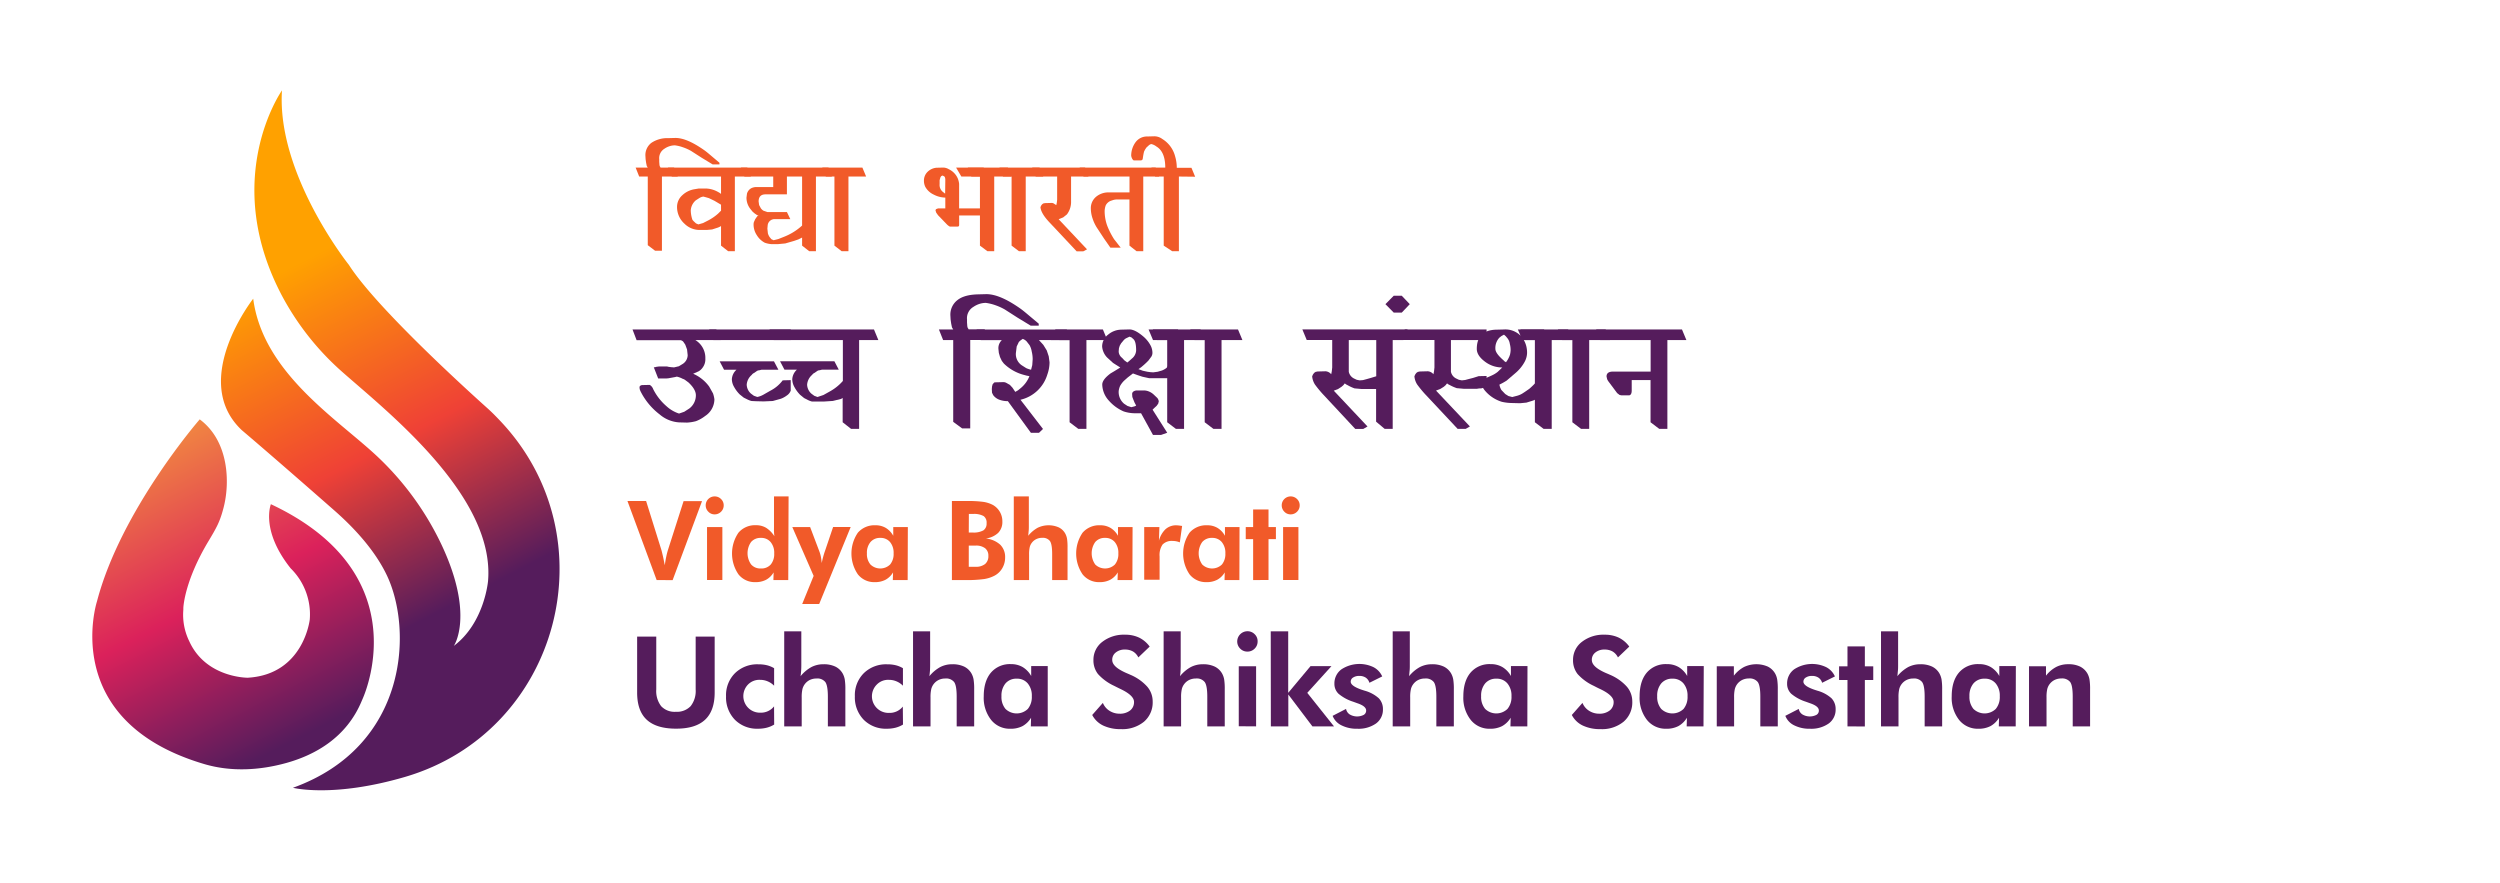 <svg id="Layer_1" data-name="Layer 1" xmlns="http://www.w3.org/2000/svg" xmlns:xlink="http://www.w3.org/1999/xlink" viewBox="0 0 841.89 297.19"><defs><style>.cls-1{fill:#551c5c;}.cls-2{fill:#f15a29;}.cls-3{fill:url(#linear-gradient);}.cls-4{fill:url(#linear-gradient-2);}</style><linearGradient id="linear-gradient" x1="79.71" y1="114.1" x2="147.19" y2="220.57" gradientTransform="translate(11.17 -21.67) rotate(4.92)" gradientUnits="userSpaceOnUse"><stop offset="0" stop-color="#ffa100"/><stop offset="0.54" stop-color="#ef4136"/><stop offset="1" stop-color="#551c5c"/></linearGradient><linearGradient id="linear-gradient-2" x1="46.79" y1="164.99" x2="108.58" y2="263.91" gradientTransform="translate(11.17 -21.67) rotate(4.92)" gradientUnits="userSpaceOnUse"><stop offset="0" stop-color="#f3903f"/><stop offset="0.53" stop-color="#db215b"/><stop offset="1" stop-color="#551c5c"/></linearGradient></defs><path class="cls-1" d="M240.67,214.39v18.8q0,6.17-3.24,9.19t-9.77,3q-6.61,0-9.86-3t-3.24-9.19v-18.8H221v17.79a8.35,8.35,0,0,0,1.65,5.63,6.19,6.19,0,0,0,4.93,1.89,6.38,6.38,0,0,0,5-1.9,8.26,8.26,0,0,0,1.69-5.62V214.39Z"/><path class="cls-1" d="M260.71,244a9.25,9.25,0,0,1-2.52,1.06,11.46,11.46,0,0,1-2.89.34,10.48,10.48,0,0,1-7.8-3,10.78,10.78,0,0,1-3-7.92,10.43,10.43,0,0,1,3-7.77,10.69,10.69,0,0,1,7.86-3,12.14,12.14,0,0,1,2.89.31,9.15,9.15,0,0,1,2.44,1l0,5.9a6.56,6.56,0,0,0-2.15-1.46,6.43,6.43,0,0,0-2.58-.52,5.34,5.34,0,0,0-4,1.52A5.59,5.59,0,0,0,256.1,240a5.62,5.62,0,0,0,4.57-2.13Z"/><path class="cls-1" d="M264.09,244.61v-32h5.76V224q0,.94-.06,1.89c-.05.62-.11,1.23-.19,1.82a12.58,12.58,0,0,1,3.64-3.07,8.76,8.76,0,0,1,4.08-.95,8.94,8.94,0,0,1,4,.8,5.75,5.75,0,0,1,2.51,2.42,6.52,6.52,0,0,1,.65,1.91,20.25,20.25,0,0,1,.2,3.33v12.47h-5.89v-10c0-2.49-.29-4.14-.86-4.94a3.45,3.45,0,0,0-3-1.19,5.11,5.11,0,0,0-2.24.5,4.72,4.72,0,0,0-1.7,1.44,4.64,4.64,0,0,0-.77,1.65,12.23,12.23,0,0,0-.24,2.83v9.72Z"/><path class="cls-1" d="M304.09,244a9.25,9.25,0,0,1-2.52,1.06,11.46,11.46,0,0,1-2.89.34,10.49,10.49,0,0,1-7.8-3,10.78,10.78,0,0,1-3-7.92,10.43,10.43,0,0,1,3-7.77,10.69,10.69,0,0,1,7.86-3,12.14,12.14,0,0,1,2.89.31,9.15,9.15,0,0,1,2.44,1l0,5.9a6.56,6.56,0,0,0-2.15-1.46,6.43,6.43,0,0,0-2.58-.52,5.3,5.3,0,0,0-4,1.52,5.59,5.59,0,0,0,4.12,9.61,5.62,5.62,0,0,0,4.57-2.13Z"/><path class="cls-1" d="M307.47,244.61v-32h5.76V224q0,.94-.06,1.89c-.05.62-.11,1.23-.19,1.82a12.58,12.58,0,0,1,3.64-3.07,8.76,8.76,0,0,1,4.08-.95,8.94,8.94,0,0,1,4,.8,5.75,5.75,0,0,1,2.51,2.42,6.52,6.52,0,0,1,.65,1.91,20.25,20.25,0,0,1,.2,3.33v12.47h-5.89v-10c0-2.49-.28-4.14-.86-4.94a3.45,3.45,0,0,0-3-1.19,5,5,0,0,0-2.23.5,4.71,4.71,0,0,0-2.48,3.09,12.23,12.23,0,0,0-.24,2.83v9.72Z"/><path class="cls-1" d="M352.83,244.61h-5.69l.08-2.91a7.75,7.75,0,0,1-2.88,2.82,8.6,8.6,0,0,1-4.1.89,8,8,0,0,1-6.49-3,12,12,0,0,1-2.47-7.9q0-5.13,2.43-8a8.35,8.35,0,0,1,6.74-2.86,7.61,7.61,0,0,1,3.95,1,8.07,8.07,0,0,1,2.86,3v-3.34h5.57Zm-5.36-10.16a6.36,6.36,0,0,0-1.38-4.31,4.63,4.63,0,0,0-3.7-1.59,4.75,4.75,0,0,0-3.77,1.58,6.38,6.38,0,0,0-1.37,4.32,6.26,6.26,0,0,0,1.35,4.28,5.42,5.42,0,0,0,7.53,0A6.31,6.31,0,0,0,347.47,234.45Z"/><path class="cls-1" d="M367.81,240.77l3.59-4.07a5.57,5.57,0,0,0,2.19,2.64,6.26,6.26,0,0,0,3.39,1,5.51,5.51,0,0,0,3.59-1.08,3.53,3.53,0,0,0,1.32-2.89q0-2.15-4.4-4.27c-.95-.46-1.7-.83-2.25-1.12a16.79,16.79,0,0,1-5.49-4,7.43,7.43,0,0,1-1.53-4.7,7.57,7.57,0,0,1,3-6.14,11.81,11.81,0,0,1,7.69-2.4,10.76,10.76,0,0,1,4.73,1,9.65,9.65,0,0,1,3.52,3l-3.82,3.65a4.67,4.67,0,0,0-1.8-2,5.39,5.39,0,0,0-2.72-.65,4.72,4.72,0,0,0-3.09,1,3.05,3.05,0,0,0-1.18,2.49c0,1.6,1.56,3,4.67,4.38.61.26,1.09.46,1.42.62a15.92,15.92,0,0,1,5.69,4,7.62,7.62,0,0,1,1.84,5,8.54,8.54,0,0,1-2.9,6.79,11.46,11.46,0,0,1-7.79,2.52,13.51,13.51,0,0,1-5.94-1.19A8.06,8.06,0,0,1,367.81,240.77Z"/><path class="cls-1" d="M391.86,244.61v-32h5.75V224q0,.94-.06,1.89c0,.62-.1,1.23-.18,1.82a12.58,12.58,0,0,1,3.64-3.07,8.76,8.76,0,0,1,4.08-.95,8.94,8.94,0,0,1,4,.8,5.75,5.75,0,0,1,2.51,2.42,6.52,6.52,0,0,1,.65,1.91,20.51,20.51,0,0,1,.19,3.33v12.47h-5.88v-10c0-2.49-.29-4.14-.87-4.94a3.42,3.42,0,0,0-3-1.19,5.08,5.08,0,0,0-2.24.5,4.63,4.63,0,0,0-1.7,1.44,4.48,4.48,0,0,0-.77,1.65,12.23,12.23,0,0,0-.24,2.83v9.72Z"/><path class="cls-1" d="M416.64,216a3.47,3.47,0,0,1,3.43-3.43,3.35,3.35,0,0,1,2.44,1,3.22,3.22,0,0,1,1,2.42,3.3,3.3,0,0,1-1,2.44,3.35,3.35,0,0,1-2.44,1,3.31,3.31,0,0,1-2.42-1A3.37,3.37,0,0,1,416.64,216Zm.52,28.57V224.36H423v20.25Z"/><path class="cls-1" d="M427.93,212.61h5.88v20.71l7.52-9h7.05l-8.15,9,9,11.29h-7.27l-8.11-10.73v10.73h-5.88Z"/><path class="cls-1" d="M448.77,241.06l4.52-2.33a2.84,2.84,0,0,0,1.22,1.85,4.91,4.91,0,0,0,4.73.16,1.64,1.64,0,0,0,.82-1.46c0-1-1-1.79-2.93-2.45l-1.44-.52a14.51,14.51,0,0,1-4.95-2.7,4.58,4.58,0,0,1-1.37-3.37,5.85,5.85,0,0,1,2.33-4.81,11,11,0,0,1,10.87-.74,6.5,6.5,0,0,1,2.9,3.1l-4.31,2.14a3.14,3.14,0,0,0-1.22-1.72,3.8,3.8,0,0,0-2.17-.59,3.7,3.7,0,0,0-2.1.54,1.62,1.62,0,0,0-.81,1.4c0,1,1.34,1.94,4,2.81l.72.23a11.75,11.75,0,0,1,4.73,2.54,5.17,5.17,0,0,1,1.4,3.71,5.71,5.71,0,0,1-2.33,4.79,10.2,10.2,0,0,1-6.3,1.77,11.31,11.31,0,0,1-5.35-1.16A5.92,5.92,0,0,1,448.77,241.06Z"/><path class="cls-1" d="M469,244.61v-32h5.76V224c0,.63,0,1.26-.07,1.89s-.1,1.23-.18,1.82a12.58,12.58,0,0,1,3.64-3.07,8.76,8.76,0,0,1,4.08-.95,8.94,8.94,0,0,1,4,.8,5.75,5.75,0,0,1,2.51,2.42,6.52,6.52,0,0,1,.65,1.91,20.25,20.25,0,0,1,.2,3.33v12.47h-5.89v-10c0-2.49-.29-4.14-.86-4.94a3.45,3.45,0,0,0-3-1.19,5.08,5.08,0,0,0-2.24.5,4.72,4.72,0,0,0-1.7,1.44,4.48,4.48,0,0,0-.77,1.65,12.23,12.23,0,0,0-.24,2.83v9.72Z"/><path class="cls-1" d="M514.34,244.61h-5.69l.08-2.91a7.75,7.75,0,0,1-2.88,2.82,8.6,8.6,0,0,1-4.1.89,8,8,0,0,1-6.49-3,12,12,0,0,1-2.47-7.9q0-5.13,2.43-8a8.35,8.35,0,0,1,6.74-2.86,7.61,7.61,0,0,1,4,1,8.07,8.07,0,0,1,2.86,3v-3.34h5.57ZM509,234.45a6.36,6.36,0,0,0-1.38-4.31,4.63,4.63,0,0,0-3.7-1.59,4.75,4.75,0,0,0-3.77,1.58,6.38,6.38,0,0,0-1.37,4.32,6.26,6.26,0,0,0,1.35,4.28,5.41,5.41,0,0,0,7.52,0A6.26,6.26,0,0,0,509,234.45Z"/><path class="cls-1" d="M529.32,240.77l3.59-4.07a5.57,5.57,0,0,0,2.19,2.64,6.24,6.24,0,0,0,3.39,1,5.51,5.51,0,0,0,3.59-1.08,3.53,3.53,0,0,0,1.32-2.89q0-2.15-4.4-4.27c-1-.46-1.7-.83-2.25-1.12a16.79,16.79,0,0,1-5.49-4,7.43,7.43,0,0,1-1.53-4.7,7.57,7.57,0,0,1,3-6.14,11.8,11.8,0,0,1,7.68-2.4,10.83,10.83,0,0,1,4.74,1,9.65,9.65,0,0,1,3.52,3l-3.82,3.65a4.67,4.67,0,0,0-1.8-2,5.39,5.39,0,0,0-2.72-.65,4.72,4.72,0,0,0-3.09,1,3.05,3.05,0,0,0-1.18,2.49c0,1.6,1.55,3,4.66,4.38.62.26,1.1.46,1.43.62a15.92,15.92,0,0,1,5.69,4,7.62,7.62,0,0,1,1.84,5,8.54,8.54,0,0,1-2.9,6.79,11.46,11.46,0,0,1-7.79,2.52,13.51,13.51,0,0,1-5.94-1.19A8,8,0,0,1,529.32,240.77Z"/><path class="cls-1" d="M573.66,244.61H568l.08-2.91a7.75,7.75,0,0,1-2.88,2.82,8.6,8.6,0,0,1-4.1.89,8,8,0,0,1-6.49-3,12,12,0,0,1-2.46-7.9c0-3.42.8-6.08,2.42-8a8.35,8.35,0,0,1,6.74-2.86,7.61,7.61,0,0,1,4,1,8.07,8.07,0,0,1,2.86,3v-3.34h5.58Zm-5.37-10.16a6.4,6.4,0,0,0-1.37-4.31,4.65,4.65,0,0,0-3.71-1.59,4.75,4.75,0,0,0-3.77,1.58,6.38,6.38,0,0,0-1.37,4.32,6.26,6.26,0,0,0,1.35,4.28,5.42,5.42,0,0,0,7.53,0A6.31,6.31,0,0,0,568.29,234.45Z"/><path class="cls-1" d="M578.13,244.61V224.36h5.76v3.18a10.76,10.76,0,0,1,3.41-2.92,9.72,9.72,0,0,1,8-.15,5.87,5.87,0,0,1,2.53,2.43,6.24,6.24,0,0,1,.65,1.91,20.25,20.25,0,0,1,.2,3.33v12.47h-5.88v-10c0-2.49-.29-4.14-.87-4.94a3.45,3.45,0,0,0-3-1.19,5,5,0,0,0-2.24.5,4.75,4.75,0,0,0-1.71,1.44,4.82,4.82,0,0,0-.77,1.65,12.23,12.23,0,0,0-.24,2.83v9.72Z"/><path class="cls-1" d="M601.22,241.06l4.52-2.33a2.84,2.84,0,0,0,1.22,1.85,4.91,4.91,0,0,0,4.73.16,1.64,1.64,0,0,0,.82-1.46c0-1-1-1.79-2.93-2.45l-1.44-.52a14.51,14.51,0,0,1-4.95-2.7,4.58,4.58,0,0,1-1.37-3.37,5.85,5.85,0,0,1,2.33-4.81,11,11,0,0,1,10.87-.74,6.5,6.5,0,0,1,2.9,3.1l-4.31,2.14a3.14,3.14,0,0,0-1.22-1.72,3.8,3.8,0,0,0-2.17-.59,3.7,3.7,0,0,0-2.1.54,1.62,1.62,0,0,0-.81,1.4c0,1,1.34,1.94,4,2.81l.72.23a11.75,11.75,0,0,1,4.73,2.54,5.17,5.17,0,0,1,1.4,3.71,5.71,5.71,0,0,1-2.33,4.79,10.2,10.2,0,0,1-6.3,1.77,11.33,11.33,0,0,1-5.35-1.16A5.92,5.92,0,0,1,601.22,241.06Z"/><path class="cls-1" d="M622.15,244.61V229h-2.83v-4.6h2.83v-6.73H628v6.73h2.83V229H628v15.65Z"/><path class="cls-1" d="M633.44,244.61v-32h5.76V224c0,.63,0,1.26-.07,1.89s-.1,1.23-.18,1.82a12.58,12.58,0,0,1,3.64-3.07,8.76,8.76,0,0,1,4.08-.95,8.94,8.94,0,0,1,4,.8,5.75,5.75,0,0,1,2.51,2.42,6.52,6.52,0,0,1,.65,1.91,20.25,20.25,0,0,1,.2,3.33v12.47h-5.89v-10c0-2.49-.28-4.14-.86-4.94a3.45,3.45,0,0,0-3-1.19,5,5,0,0,0-2.23.5,4.71,4.71,0,0,0-2.48,3.09,12.23,12.23,0,0,0-.24,2.83v9.72Z"/><path class="cls-1" d="M678.8,244.61h-5.69l.08-2.91a7.75,7.75,0,0,1-2.88,2.82,8.6,8.6,0,0,1-4.1.89,8,8,0,0,1-6.49-3,12,12,0,0,1-2.47-7.9q0-5.13,2.43-8a8.35,8.35,0,0,1,6.74-2.86,7.61,7.61,0,0,1,4,1,8.07,8.07,0,0,1,2.86,3v-3.34h5.57Zm-5.36-10.16a6.36,6.36,0,0,0-1.38-4.31,4.63,4.63,0,0,0-3.7-1.59,4.75,4.75,0,0,0-3.77,1.58,6.38,6.38,0,0,0-1.37,4.32,6.26,6.26,0,0,0,1.35,4.28,5.41,5.41,0,0,0,7.52,0A6.26,6.26,0,0,0,673.44,234.45Z"/><path class="cls-1" d="M683.28,244.61V224.36H689v3.18a10.76,10.76,0,0,1,3.41-2.92,8.7,8.7,0,0,1,4.06-.94,8.8,8.8,0,0,1,4,.79A5.87,5.87,0,0,1,703,226.9a6.52,6.52,0,0,1,.65,1.91,20.25,20.25,0,0,1,.2,3.33v12.47H698v-10c0-2.49-.28-4.14-.86-4.94a3.45,3.45,0,0,0-3-1.19,5,5,0,0,0-2.24.5,4.71,4.71,0,0,0-2.48,3.09,12.23,12.23,0,0,0-.24,2.83v9.72Z"/><path class="cls-2" d="M221.13,195.33l-9.83-26.61h6.28l5.18,16.59c.1.34.25,1,.46,1.89s.42,2,.65,3.15c.16-1.14.33-2.15.52-3a21.69,21.69,0,0,1,.56-2.18l5.25-16.41h6.21l-9.9,26.61Z"/><path class="cls-2" d="M237.65,170.17a3,3,0,0,1,3-3,3,3,0,0,1,2.16.88,2.88,2.88,0,0,1,.9,2.13,2.92,2.92,0,0,1-.9,2.15,3,3,0,0,1-2.16.89,2.85,2.85,0,0,1-2.12-.91A2.92,2.92,0,0,1,237.65,170.17Zm.45,25.16V177.5h5.16v17.83Z"/><path class="cls-2" d="M265.45,195.33h-5l.07-2.57a6.66,6.66,0,0,1-2.53,2.48,7.55,7.55,0,0,1-3.61.8,7,7,0,0,1-5.71-2.64,12.44,12.44,0,0,1,0-14,7.32,7.32,0,0,1,5.93-2.53,6.5,6.5,0,0,1,3.42.89,9.18,9.18,0,0,1,2.76,2.82c-.06-.44-.1-.92-.13-1.45s0-1.13,0-1.8V167.16h4.91Zm-4.73-9a5.58,5.58,0,0,0-1.21-3.79,4.05,4.05,0,0,0-3.26-1.4,4.16,4.16,0,0,0-3.31,1.37,6.57,6.57,0,0,0,0,7.57,4.13,4.13,0,0,0,3.3,1.36,4.2,4.2,0,0,0,3.32-1.34A5.51,5.51,0,0,0,260.72,186.38Z"/><path class="cls-2" d="M274,193.94l-7.18-16.44h6l3.09,8.16a11.11,11.11,0,0,1,.51,1.75,20.79,20.79,0,0,1,.3,2.21c.13-.65.28-1.32.46-2s.4-1.4.67-2.16l2.71-8h5.92l-10.61,25.93h-5.72Z"/><path class="cls-2" d="M305.66,195.33h-5l.08-2.57a6.75,6.75,0,0,1-2.54,2.48,7.55,7.55,0,0,1-3.61.8,7,7,0,0,1-5.71-2.64,12.45,12.45,0,0,1,0-14,7.39,7.39,0,0,1,5.94-2.51,6.63,6.63,0,0,1,3.48.89,7.14,7.14,0,0,1,2.51,2.65V177.5h4.91Zm-4.73-9a5.63,5.63,0,0,0-1.2-3.79,4.09,4.09,0,0,0-3.27-1.4,4.14,4.14,0,0,0-3.31,1.39,5.56,5.56,0,0,0-1.21,3.8,5.47,5.47,0,0,0,1.19,3.77,4.76,4.76,0,0,0,6.62,0A5.51,5.51,0,0,0,300.93,186.38Z"/><path class="cls-2" d="M320.56,195.33V168.72h5a38,38,0,0,1,5.66.3,10.2,10.2,0,0,1,3.09,1,6.28,6.28,0,0,1,3.24,5.63,5.18,5.18,0,0,1-1.4,3.79,7.41,7.41,0,0,1-4.18,1.9,8.52,8.52,0,0,1,4.86,2.09,5.77,5.77,0,0,1,1.65,4.31,7,7,0,0,1-.95,3.59,6.57,6.57,0,0,1-2.6,2.52,11.29,11.29,0,0,1-3.45,1.14,43,43,0,0,1-6.56.35h-4.34Zm5.68-16h1.28a6.74,6.74,0,0,0,3.65-.73,2.72,2.72,0,0,0,1.07-2.43,2.66,2.66,0,0,0-1-2.38,6.65,6.65,0,0,0-3.59-.71h-1.38Zm0,11.54h2.24a4.94,4.94,0,0,0,3.25-.93,3.39,3.39,0,0,0,1.11-2.74,3.13,3.13,0,0,0-1.1-2.58,5,5,0,0,0-3.19-.89h-2.31Z"/><path class="cls-2" d="M341.4,195.33V167.16h5.07v10c0,.56,0,1.11-.06,1.66s-.09,1.09-.16,1.61a11.06,11.06,0,0,1,3.21-2.71,8.53,8.53,0,0,1,7.08-.12,5,5,0,0,1,2.21,2.12,5.85,5.85,0,0,1,.58,1.68,18.67,18.67,0,0,1,.17,2.94v11h-5.18v-8.82c0-2.19-.26-3.64-.76-4.34a3,3,0,0,0-2.62-1.06,4.32,4.32,0,0,0-2,.45,4.15,4.15,0,0,0-1.5,1.26,3.92,3.92,0,0,0-.68,1.46,10.77,10.77,0,0,0-.21,2.49v8.56Z"/><path class="cls-2" d="M381.34,195.33h-5l.08-2.57a6.75,6.75,0,0,1-2.54,2.48,7.55,7.55,0,0,1-3.61.8,7,7,0,0,1-5.71-2.64,12.45,12.45,0,0,1,0-14,7.39,7.39,0,0,1,5.94-2.51,6.63,6.63,0,0,1,3.48.89,7.14,7.14,0,0,1,2.51,2.65V177.5h4.91Zm-4.73-9a5.63,5.63,0,0,0-1.2-3.79,4.09,4.09,0,0,0-3.27-1.4,4.14,4.14,0,0,0-3.31,1.39,6.57,6.57,0,0,0,0,7.57,4.76,4.76,0,0,0,6.62,0A5.51,5.51,0,0,0,376.61,186.38Z"/><path class="cls-2" d="M390.28,182.08a8.19,8.19,0,0,1,2.24-3.89,5.31,5.31,0,0,1,3.63-1.29,11.85,11.85,0,0,1,1.62.18l.32,0-.78,5.57a6.55,6.55,0,0,0-1.17-.36,6.24,6.24,0,0,0-1.25-.12,4.26,4.26,0,0,0-3.39,1.21,6.22,6.22,0,0,0-1,4v7.86h-5.18V177.5h5.11Z"/><path class="cls-2" d="M417.37,195.33h-5l.07-2.57a6.68,6.68,0,0,1-2.54,2.48,7.51,7.51,0,0,1-3.6.8,7,7,0,0,1-5.72-2.64,12.45,12.45,0,0,1,0-14,7.41,7.41,0,0,1,5.94-2.51,6.63,6.63,0,0,1,3.48.89,7.06,7.06,0,0,1,2.51,2.65V177.5h4.91Zm-4.72-9a5.63,5.63,0,0,0-1.21-3.79,4.08,4.08,0,0,0-3.26-1.4,4.15,4.15,0,0,0-3.32,1.39,6.57,6.57,0,0,0,0,7.57,4.77,4.77,0,0,0,6.63,0A5.56,5.56,0,0,0,412.65,186.38Z"/><path class="cls-2" d="M422,195.33V181.55h-2.49V177.5H422v-5.93h5.18v5.93h2.49v4.05h-2.49v13.78Z"/><path class="cls-2" d="M431.63,170.17a3,3,0,0,1,3-3,3,3,0,0,1,2.15.88,2.88,2.88,0,0,1,.9,2.13,2.92,2.92,0,0,1-.9,2.15,3,3,0,0,1-2.15.89,2.87,2.87,0,0,1-2.13-.91A3,3,0,0,1,431.63,170.17Zm.46,25.16V177.5h5.16v17.83Z"/><path class="cls-1" d="M234.16,114.52a7,7,0,0,1,3.37,6.21,4.68,4.68,0,0,1-1,3.18,4.11,4.11,0,0,1-1.28,1.14l-1.83.81a13.05,13.05,0,0,1,5.4,4.32l1.29,2.3a9.83,9.83,0,0,1,.47,2,6.79,6.79,0,0,1-3.11,5.6,11.87,11.87,0,0,1-3.1,1.75,14.52,14.52,0,0,1-3,.48l-2.7-.07a11.14,11.14,0,0,1-6.55-2.7,22.3,22.3,0,0,1-6.48-7.9l-.2-.54-.07-.47a1.28,1.28,0,0,1,.14-.68l.6-.27,2.7-.06a2.72,2.72,0,0,1,1.15,1.41,18.47,18.47,0,0,0,4.46,5.74,11.53,11.53,0,0,0,4.25,2.5l1.76-.61,1.68-1.08a5.56,5.56,0,0,0,2.23-4.46q0-2-2.5-4.33l-1-.74a2.53,2.53,0,0,0-.91-.47,7.85,7.85,0,0,0-2-.75l-.61.15-2.23.41-.74.07h-2.7l-1.48-3.78a1.73,1.73,0,0,0,.81-.14l.94-.13h2.7l.54.13,1.15.14h.34l.27.06,1.69-.4,1.35-.82a3.59,3.59,0,0,0,1.62-2.92l-.21-1.91-.6-1.63-.41-.61-.34-.48-.4-.27-.41-.14H214.38L213,110.94h28.22l1.48,3.58Z"/><path class="cls-1" d="M240.23,114.52l-1.42-3.58h27.48v3.58Zm24.71,18.68a7.81,7.81,0,0,1-2,1.09l-2.7.75-3.11.14-2.7-.07-1.35-.07a7.11,7.11,0,0,1-1.28-.47l-1.35-.67-1.35-1.08a11.19,11.19,0,0,1-1.86-2.47,5.33,5.33,0,0,1-.78-2.6,4.59,4.59,0,0,1,1.56-3.24h-4.19l-1.48-2.83h18.29l1.49,2.83h-5.68l-.81.2a1.45,1.45,0,0,0-.81.27l-.87.61a1.79,1.79,0,0,0-.81.67,4.73,4.73,0,0,0-1.69,3.28,4.18,4.18,0,0,0,1.42,3l1,.74,1.15.4a6.88,6.88,0,0,0,2-.74l2.36-1.35a12,12,0,0,0,4.19-3.51l2.7-.07v3.55A3.36,3.36,0,0,1,264.94,133.2Z"/><path class="cls-1" d="M289.31,114.52v29.91h-2.7l-2.84-2.23V134l-.2.14-.34.2-2.76.68-3,.2h-4.05a7.24,7.24,0,0,1-1.28-.48l-1.35-.69-1.35-1.1a11.13,11.13,0,0,1-1.86-2.51,5.53,5.53,0,0,1-.78-2.65,4.68,4.68,0,0,1,1.56-3.3h-4.19l-1.49-2.84h18.3l1.48,2.84h-5.67l-.81.2a1.45,1.45,0,0,0-.81.27l-.87.61a1.86,1.86,0,0,0-.81.67,4.81,4.81,0,0,0-1.69,3.31,4.25,4.25,0,0,0,1.42,3l1,.74,1.08.4,2-.67,2.29-1.28a16.08,16.08,0,0,0,4.25-3.45V114.52H260.55l-1.42-3.58h35.18l1.48,3.58Z"/><path class="cls-1" d="M342.71,107l-4.32-2.77a18.76,18.76,0,0,0-3.31-1.49A15.86,15.86,0,0,0,332,102a7,7,0,0,0-2.33.4,7.86,7.86,0,0,0-1.86.94,4.42,4.42,0,0,0-2.16,4.22v1.07l.07.88a2.93,2.93,0,0,0,.13.8l.34.6h5.4l1.49,3.58h-6.35v29.77H324L321,142.06V114.52H317.6l-1.42-3.58H321l-.41-.67-.27-1.28-.2-1.42-.07-1.28a6.15,6.15,0,0,1,2.43-5.27q2.24-1.76,6.76-1.89l2.7-.07q4.59-.14,11.68,4.86c.58.41,1.32,1,2.22,1.76L349.8,109v.67h-2.7Z"/><path class="cls-1" d="M349.87,114.52l1.48,1.62L352.5,118l.67,2,.27,2a12.51,12.51,0,0,1-.74,4.11,12.37,12.37,0,0,1-9.05,8.51l7.58,9.84-1.35,1.3h-2.71l-7.77-10.67a8.24,8.24,0,0,1-2.83-.47,4.53,4.53,0,0,1-2.1-1.55l-.4-.81-.07-1.22.07-.88.2-.74.41-.47c.09-.14.27-.2.54-.2l2.7-.07A2.16,2.16,0,0,1,339,129l1.08.61.87.94.95,1.42.94-.54,1-.82a10,10,0,0,0,2.83-3.93l-1-.2-.74-.2a15.1,15.1,0,0,1-6.89-3.87l-.67-.88-.61-1.29-.4-1.42-.14-1.35a3.68,3.68,0,0,1,1.15-2.92h-7.09l-1.42-3.58h30.38l1.42,3.58Zm-2.43,3.85a6.32,6.32,0,0,0-.75-2.16l-1-1.28a3.49,3.49,0,0,0-1.28-.81l-.68.47-.61.54-.74,1.55-.27,2.16a4.53,4.53,0,0,0,2,4.19l1.48.94a8.27,8.27,0,0,0,1.63.54l.4-1.55.14-2A11,11,0,0,0,347.44,118.37Z"/><path class="cls-1" d="M365.86,114.52v29.91h-2.73l-2.94-2.23V114.52h-3.44l-1.42-3.58H371.4l1.49,3.58Z"/><path class="cls-1" d="M395.91,126.47l-1.29.47-1.48.41h-1.55l-4.65,0-2.24-.49-1.54-.51-1.63-.59-1.76,1.35-1.21,1.08a7.69,7.69,0,0,0-1.35,1.76,6.07,6.07,0,0,0-.48,1.69,5.14,5.14,0,0,0,1.83,4.33l1.14.74,1.29.41.81-.21a2.21,2.21,0,0,0,.81-.34l-.54-1-.41-1-.34-.89-.06-.89c-.05-.68.4-1.11,1.35-1.3h2.7a4.37,4.37,0,0,1,1.58.34,5.34,5.34,0,0,1,1.59,1l1.28,1.22a2.78,2.78,0,0,1,.47,1.08l-.2.81-.54.74-.74.68-.61.6,4.93,7.77-2.09.74h-2.7L384,138.69h2.7l-1,.47h-3.85a12.26,12.26,0,0,1-3.44-.61,13.94,13.94,0,0,1-4.93-3.57,8.27,8.27,0,0,1-2.29-5.47q0-1.69,2.83-3.78l1.15-.68,2.09-1.28-2.43-1.55-2-1.83a6,6,0,0,1-1.68-3.71,5.05,5.05,0,0,1,2.09-4.05,7,7,0,0,1,4.32-1.62l2.7-.07q2-.06,5.06,2.64a10.35,10.35,0,0,1,2.06,2.6,5.44,5.44,0,0,1,.71,2.66,2.45,2.45,0,0,1-.34,1.22l-1,1.35-.74.74-.74.68-.95.81-.94.67,1.48.54,1.55.34.95.13,1,.07,1.49-.2,1.41-.41a6.07,6.07,0,0,0,1.56-.87l1.15-1.49,2.7-.07v3.45Zm-14.25-12.29-.61-.54-.67-.27-1.15.54a3.3,3.3,0,0,0-1,.88l-.68.81-.47.81-.27.88-.07.81a2.45,2.45,0,0,0,.21,1.25,2.93,2.93,0,0,0,.94,1.18l.74.81,1,.74.74-.61.74-.67a3.77,3.77,0,0,0,1.49-2.7C382.61,116,382.29,114.72,381.66,114.18Zm6.62.34-1.49-3.58h9.93v3.58Z"/><path class="cls-1" d="M398.74,114.52v29.91H396l-2.94-2.23V114.52h-3.44l-1.42-3.58h16.07l1.48,3.58Z"/><path class="cls-1" d="M411.36,114.52v29.91h-2.73l-2.94-2.23V114.52h-3.44l-1.42-3.58H416.9l1.49,3.58Z"/><path class="cls-1" d="M469,114.52v29.91h-2.7L463.41,142V131H458.5l-2.35-.21a14.07,14.07,0,0,1-2.28-1.05l-.54-.28-.47-.35-.47.6-.61.53-1.21.79-1.41.53,11.36,12.06-1.42.82h-2.71L445.73,133a37.92,37.92,0,0,1-2.91-3.51,6.09,6.09,0,0,1-.94-2.77l.27-.61.4-.54.48-.33.67-.14,2.7-.07a2.73,2.73,0,0,1,1.89,1l.2-1,.14-1.28v-9.25h-8.58l-1.48-3.58h35.37l1.42,3.58Zm-5.54,0h-9.25v10.67a3.28,3.28,0,0,0,1.8,2.29l.87.41,1,.2L459,128l1.26-.34,1.2-.34,2-.61Z"/><path class="cls-1" d="M472.05,105.27h-2.7l-2.8-2.84,2.8-2.84h2.7l2.7,2.84Z"/><path class="cls-1" d="M499.8,130.52l-1,.27a6,6,0,0,0-1.41.14h-4.44l-2.35-.21a14.32,14.32,0,0,1-2.29-1l-.54-.27-.47-.34-.47.6-.61.53L485,131l-1.41.53L495,143.61l-1.42.82h-2.71L480.16,133a37.92,37.92,0,0,1-2.91-3.51,6.09,6.09,0,0,1-.94-2.77l.27-.61.4-.54.48-.33.67-.14,2.7-.07a2.73,2.73,0,0,1,1.89,1l.2-1,.14-1.28v-9.25h-8.58L473,110.94h27.61v3.58h-12v10.67a3.27,3.27,0,0,0,1.81,2.29l.86.41,1,.2,1.13-.13,1.27-.34,1.33-.34,1.94-.61,2.67-.06v3.51Z"/><path class="cls-1" d="M516.21,134.91l-2.17.67-2.16.21-2.7-.07a16,16,0,0,1-3.44-.41,12.09,12.09,0,0,1-5.87-4,17.81,17.81,0,0,1-1.83-3.24,12.23,12.23,0,0,0,2.3-.74l2-.88a9.25,9.25,0,0,0,2-1.21l1.56-1.49a9.59,9.59,0,0,1-5.88-2c-1.8-1.36-2.7-2.77-2.7-4.26,0-3.1,1.22-5.11,3.65-6a9.92,9.92,0,0,1,2.83-.47l2.7-.07a7.18,7.18,0,0,1,5.61,2.16,7.87,7.87,0,0,1,2,4.05,8.83,8.83,0,0,1,.14,1.69,6.61,6.61,0,0,1-.88,3.11,13.16,13.16,0,0,1-3,3.64l-3,2.57a24,24,0,0,1-2.43,1.35,5.08,5.08,0,0,0,.67,1.82l1.29,1.35,1.08.68,1.28.33,1.55-.4a6.92,6.92,0,0,0,1.79-.74q.78-.48,2.4-1.62a28.64,28.64,0,0,0,2.23-2.16l2.7-.07v3.58l-.61.6A8,8,0,0,1,516.21,134.91Zm-7.77-19.11a3.94,3.94,0,0,0-.74-1.82l-.61-.74-.61-.54-.87.47-.68.54a5.11,5.11,0,0,0-1.35,3.78c0,.81.61,1.82,1.82,3l.41.4.47.41.41.41.47.27.47-.68.27-.47.34-.68.27-.74.13-.68.07-.67A8,8,0,0,0,508.44,115.8Zm4.25-1.28-1.55-3.58H520v3.58Z"/><path class="cls-1" d="M522.55,114.52v29.91h-2.73l-2.94-2.23V114.52h-3.44L512,110.94h16.07l1.48,3.58Z"/><path class="cls-1" d="M535.17,114.52v29.91h-2.73l-2.94-2.23V114.52h-3.44l-1.42-3.58h16.07l1.48,3.58Z"/><path class="cls-1" d="M561.5,114.52v29.91h-2.73l-2.94-2.23V128h-6.34v3.51q0,1.42-.81,1.62H546l-.6-.13-.81-.62-2.77-3.71a4.29,4.29,0,0,1-.61-1l-.2-.89q0-1.65,2.22-1.65h12.63V114.52h-17l-1.34-3.58h28.89l1.49,3.58Z"/><path class="cls-2" d="M236.34,53.15l-3.63-2.33a16.13,16.13,0,0,0-2.78-1.24,12.39,12.39,0,0,0-2.61-.63,5.65,5.65,0,0,0-2,.34,6.31,6.31,0,0,0-1.56.79A3.72,3.72,0,0,0,222,53.63v.9l.06.73a2.79,2.79,0,0,0,.11.68l.29.5H227l1.25,3h-5.34v25h-2.3l-2.47-1.87V59.45h-2.89l-1.19-3h4.08l-.34-.57-.22-1.07-.17-1.2-.06-1.07a5.18,5.18,0,0,1,2-4.43,9.63,9.63,0,0,1,5.68-1.59l2.27-.06q3.85-.11,9.82,4.09c.49.34,1.11.83,1.87,1.48l3.29,2.78v.56H240Z"/><path class="cls-2" d="M247.47,59.45V84.59H245.2l-2.39-1.87V76.08l-.34.28a.8.8,0,0,0-.34.12l-.23.11-.17.06-1.93.62-1.81.17h-2.27a7.24,7.24,0,0,1-5.22-2.11,7.53,7.53,0,0,1-2.5-5.64,5.22,5.22,0,0,1,1.76-3.93,7.79,7.79,0,0,1,4.2-2.05l1.36-.23h2.27a8.82,8.82,0,0,1,4.26,1.19l.51.29.45.34V59.45H226.24l-1.3-3h26.73l1.19,3Zm-4.66,9.48-2.21-1.31-1.87-.9-1-.29-.85-.23a3.22,3.22,0,0,0-1.31.46l-1.24.79a4.84,4.84,0,0,0-1.71,3.41,10.1,10.1,0,0,0,.57,3.18c.19.22.34.39.46.51l.73.68.8.34,1.59-.46,1.76-.9a16.5,16.5,0,0,0,3.29-2.27l1-1Z"/><path class="cls-2" d="M274.77,59.45V84.59H272.5l-2.39-1.87V80l-1.25.62-1.47.51-2.95.85-2.44.23h-2.27a8.71,8.71,0,0,1-2.16-.46,6.87,6.87,0,0,1-2.7-2.54,6.46,6.46,0,0,1-1.1-3.51,2.86,2.86,0,0,1,.11-.91l.45-1,.57-.8a.87.87,0,0,1,.63-.4,1.26,1.26,0,0,1-.69-.23l-.68-.46-.73-.63-.69-.85a6.12,6.12,0,0,1-1.36-3.88l.17-1.32a3,3,0,0,1,1.53-1.88,4.23,4.23,0,0,1,1.31-.34h6V59.45H250.7l-1.19-3H279l1.14,3Zm-4.66,0H265v6h-7.2c-1.56,0-2.33.81-2.33,2.42l.17,1.18.57,1.07a2.91,2.91,0,0,0,.9.84l1.31.45H265l1.14,2.38h-5.28a2.33,2.33,0,0,0-2.33,2l-.11,1.19.17,1.59a4,4,0,0,0,.62,1.31l.57.68.74.34,1.59-.4,1.87-.74a19.62,19.62,0,0,0,6.13-3.8Z"/><path class="cls-2" d="M285.72,59.45V84.59h-2.3L281,82.72V59.45h-2.89l-1.2-3h13.51l1.25,3Z"/><path class="cls-2" d="M323,72.56v3.07a1.1,1.1,0,0,1-.11.56l-.4.12h-2.61l-.23-.12-.34-.23-.34-.29-3.07-3.18-.62-.87-.23-.69a.61.61,0,0,1,.23-.52l.62-.23h2.44V66.54a8.59,8.59,0,0,1-3.88-1,6.16,6.16,0,0,1-2.87-2.64,4.84,4.84,0,0,1-.45-2.16,4.11,4.11,0,0,1,1.36-3,4.9,4.9,0,0,1,2.84-1.25l2.27-.06a3.79,3.79,0,0,1,1.93.57,6.06,6.06,0,0,1,3,3.11,6.68,6.68,0,0,1,.45,1.8v8.26h8.29v2.38Zm-4.66-11.92c0-.72-.15-1.15-.46-1.3l-.24-.12-.29-.11-.41.23-.23.34-.29,1V62a3,3,0,0,0,1.3,2.78L318,65l.11.11.17.06Zm5.4-1.19-1.76-3h9.31v3Z"/><path class="cls-2" d="M334.81,59.45V84.59h-2.3L330,82.72V59.45h-2.89l-1.19-3h13.5l1.25,3Z"/><path class="cls-2" d="M345.42,59.45V84.59h-2.29l-2.47-1.87V59.45h-2.9l-1.19-3h13.51l1.25,3Z"/><path class="cls-2" d="M360.69,59.45v8.33a6.87,6.87,0,0,1-1.41,4.43l-1.25,1-1.52.62,9.55,10.14-1.24.66h-2.26l-9-9.59q-3-3.12-3.18-5.28l.22-.51.34-.45.4-.29.57-.11,2.27-.06a1.34,1.34,0,0,1,.74.23l.79.51.17-.79.12-1V59.45h-7.21l-1.19-3h17.82l1.13,3Z"/><path class="cls-2" d="M385,59.45V84.59h-2.27l-2.38-1.87V67.17h-4.15a4.67,4.67,0,0,0-1.76.34,3.17,3.17,0,0,0-2.1,1.7,6.78,6.78,0,0,0-.34,1.65,14.36,14.36,0,0,0,.85,5.11,25.4,25.4,0,0,0,2.33,4.59l2.22,2.84h-3.47l-2.15-3.08-2.1-3.2a13.45,13.45,0,0,1-1.76-3.57,10.65,10.65,0,0,1-.57-3.17,5,5,0,0,1,1.79-4.14,6.48,6.48,0,0,1,4.23-1.45h7V59.45H364.89l-1.31-3h25.6l1.19,3Z"/><path class="cls-2" d="M397,59.45V84.59h-2.27l-2.84-1.87V59.45H389l-1.25-3h4.66c0-3.55-1-5.92-2.95-7.09a4.43,4.43,0,0,0-1.76-.85,2,2,0,0,0-.85.45l-.8.74-.45.68-.34.68-.17.74-.12.68-.17,1.13a.7.7,0,0,1-.56.4l-2.33,0-.29-.06-.34-.46-.22-.51-.12-.45a7.63,7.63,0,0,1,1.42-4.57,4.76,4.76,0,0,1,4-2l2.21-.06a4.54,4.54,0,0,1,2.84.9,9.72,9.72,0,0,1,4.31,5.82,13.62,13.62,0,0,1,.57,3.89h4.94l1.24,3Z"/><path class="cls-3" d="M85.27,100.59s-21.64,27.55-3.81,44.3c0,0,9.13,7.69,31.12,27,6.9,6.06,13.71,13.52,17.67,21.8,8.83,18.47,7.14,57.62-31.6,71.6,0,0,13.41,3.46,37.71-3.65,52.16-15.27,69.4-80.65,32-120-.59-.62-1.2-1.25-1.82-1.88-.84-.86-1.72-1.68-2.61-2.48-6.69-6-37.31-33.78-46.45-48.1,0,0-24.38-30.5-22.52-58.74,0,0-21.23,30.05.49,70.07a91.79,91.79,0,0,0,20.11,25c15.23,13.42,51.24,41.73,48.79,70.17,0,0-1.21,14.1-11.52,21.83,0,0,7.07-10.19-4.11-34A98.84,98.84,0,0,0,127,153.66C113.51,141,88.53,125.56,85.27,100.59Z"/><path class="cls-4" d="M61.74,205.33c0-.19,0-.38,0-.57.06-1.24.78-9.59,8.28-22.21,3-5,4-6.78,5.24-11.47,2.27-8.57,1.83-22.57-8-29.86,0,0-26.56,30.51-34.6,61.3,0,0-13.07,40.29,36.22,54.81,9,2.64,18.58,2.1,27.58-.41,9.47-2.64,20.18-8.4,25.35-20.87l.35-.81c1.68-3.84,17.29-42.8-30.93-65.45,0,0-3.61,8.73,6.68,21.63a21.74,21.74,0,0,1,6.41,17.17s-2,18.56-20.92,19.64c0,0-14,.07-19.62-12.19-.07-.17-.15-.33-.24-.5A20.31,20.31,0,0,1,61.74,205.33Z"/></svg>